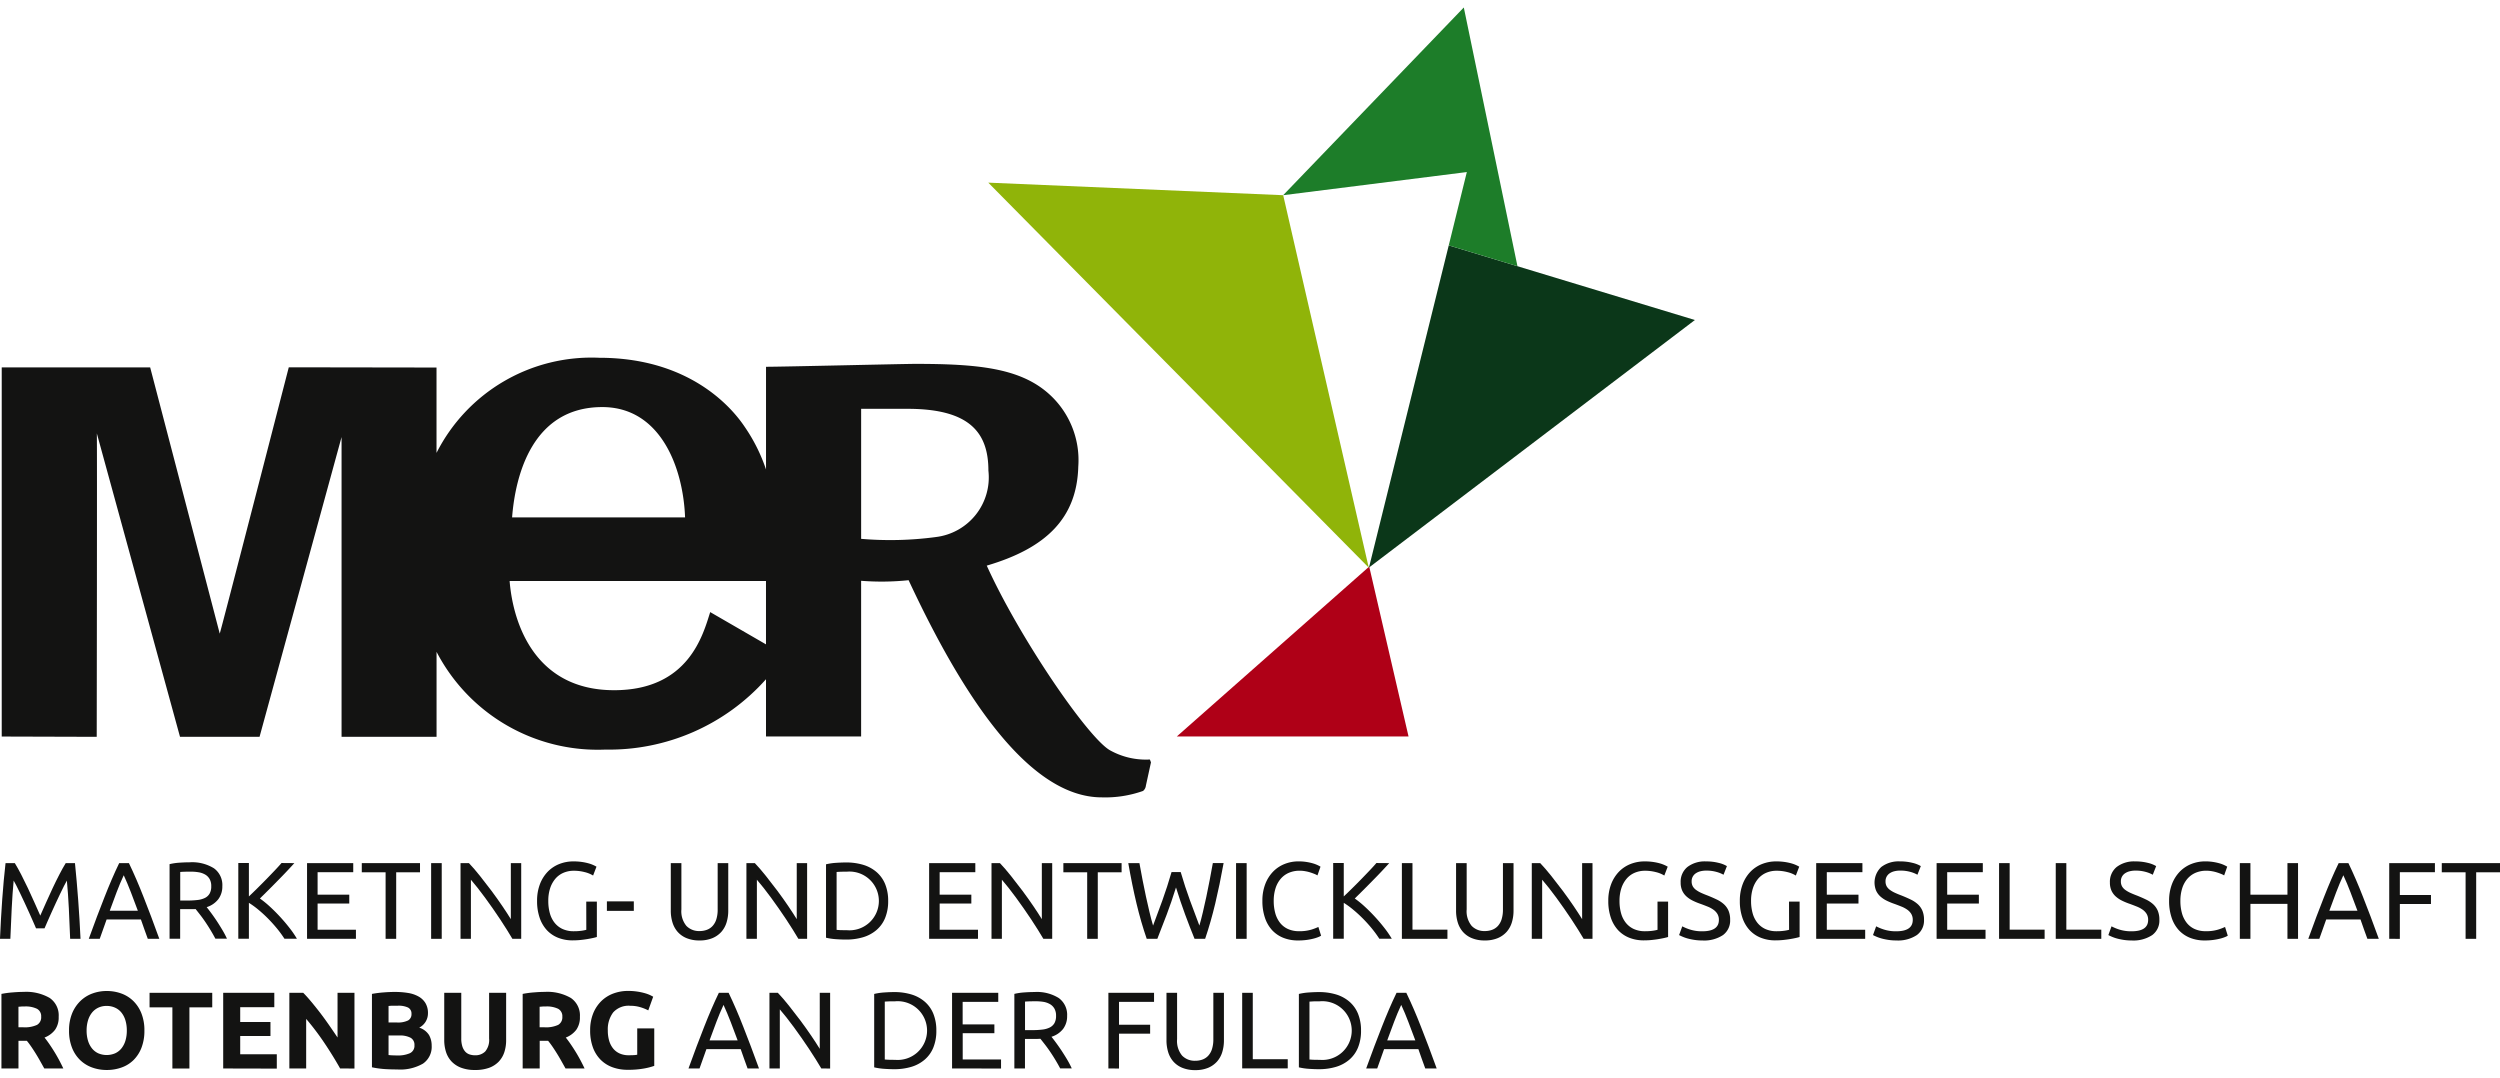 <?xml version="1.0" encoding="UTF-8" standalone="no"?><svg xmlns="http://www.w3.org/2000/svg" height="250" preserveAspectRatio="xMidYMid meet" viewBox="0 0 139.295 59.208" width="580"><defs><style>.a{fill:#131312;}.b{fill:#af0017;}.c{fill:#0b3719;}.d{fill:#90b409;}.e{fill:#1d7d29;}</style></defs><g transform="translate(-81.423 -79.772)"><g transform="translate(81.423 127.35)"><path class="a" d="M83.431,289.591q-.061-.146-.161-.371t-.216-.487q-.116-.262-.247-.539l-.246-.523q-.116-.246-.216-.441t-.161-.3q-.067.718-.109,1.555T82,290.176h-.578q.024-.548.055-1.1t.07-1.1q.04-.539.085-1.05t.1-.968h.517q.164.268.353.633t.377.764q.189.4.365.8l.323.727.323-.727q.177-.4.365-.8t.377-.764q.188-.365.353-.633H85.6q.207,2.039.31,4.218h-.578q-.031-.852-.073-1.689t-.11-1.555q-.061.1-.161.3t-.216.441l-.246.523q-.131.277-.246.539l-.216.487q-.1.225-.161.371Z" transform="translate(-81.423 -285.861)"/><path class="a" d="M106.088,290.176q-.1-.274-.195-.539t-.189-.539h-1.911l-.383,1.077H102.8q.243-.669.457-1.239t.417-1.08q.2-.511.4-.977t.42-.922h.542q.219.456.42.922t.4.977q.2.512.417,1.08t.456,1.239Zm-.554-1.564q-.195-.53-.386-1.026t-.4-.952q-.213.456-.4.952t-.38,1.026Z" transform="translate(-97.853 -285.861)"/><path class="a" d="M124.363,288.269q.1.122.246.319t.307.438q.158.24.313.5a5.059,5.059,0,0,1,.265.5h-.645q-.122-.231-.265-.469t-.289-.453q-.146-.216-.289-.4t-.259-.329q-.079.006-.161.006h-.7v1.649h-.59v-4.157a3.326,3.326,0,0,1,.557-.082q.307-.021.563-.021a2.306,2.306,0,0,1,1.354.335,1.15,1.15,0,0,1,.466,1,1.169,1.169,0,0,1-.222.718A1.312,1.312,0,0,1,124.363,288.269Zm-.895-1.978q-.377,0-.578.018V287.9h.42a4.481,4.481,0,0,0,.548-.03,1.247,1.247,0,0,0,.411-.116.617.617,0,0,0,.258-.24.807.807,0,0,0,.091-.411.783.783,0,0,0-.091-.4.675.675,0,0,0-.246-.249,1.078,1.078,0,0,0-.365-.128A2.62,2.62,0,0,0,123.468,286.291Z" transform="translate(-112.848 -285.719)"/><path class="a" d="M141.978,285.958q-.189.207-.426.459t-.5.517q-.259.265-.514.52t-.481.475a5.422,5.422,0,0,1,.554.45q.292.268.572.572t.526.621a5.283,5.283,0,0,1,.411.6h-.694a6.054,6.054,0,0,0-.42-.575q-.238-.289-.5-.554t-.535-.49a4.755,4.755,0,0,0-.527-.383v2h-.59v-4.218h.59v1.862q.213-.2.468-.453t.505-.508q.249-.256.471-.49t.374-.411Z" transform="translate(-125.576 -285.861)"/><path class="a" d="M155.412,290.176v-4.218h2.574v.505H156v1.254h1.765v.493H156v1.461h2.136v.505Z" transform="translate(-138.304 -285.861)"/><path class="a" d="M171.844,285.958v.511h-1.327v3.707h-.59v-3.707H168.6v-.511Z" transform="translate(-148.442 -285.861)"/><path class="a" d="M185.314,285.958h.59v4.218h-.59Z" transform="translate(-161.292 -285.861)"/><path class="a" d="M195.285,290.176q-.134-.225-.307-.505t-.374-.581q-.2-.3-.417-.612t-.429-.6q-.213-.289-.414-.545t-.371-.45v3.293h-.578v-4.218h.468q.286.3.612.709t.645.834q.319.429.6.843t.478.736v-3.122h.578v4.218Z" transform="translate(-166.735 -285.861)"/><path class="a" d="M213.564,287.777h.591v1.972q-.073.024-.21.055t-.317.061q-.179.03-.392.052c-.142.014-.286.021-.432.021a2.162,2.162,0,0,1-.81-.146,1.717,1.717,0,0,1-.627-.426,1.923,1.923,0,0,1-.4-.688,2.827,2.827,0,0,1-.143-.937,2.564,2.564,0,0,1,.161-.94,2.044,2.044,0,0,1,.435-.691,1.835,1.835,0,0,1,.642-.426,2.113,2.113,0,0,1,.788-.146,3.164,3.164,0,0,1,.508.037,2.928,2.928,0,0,1,.38.085,1.855,1.855,0,0,1,.259.1,1.3,1.3,0,0,1,.137.073l-.189.493a1.593,1.593,0,0,0-.469-.191,2.348,2.348,0,0,0-.6-.076,1.454,1.454,0,0,0-.588.116,1.227,1.227,0,0,0-.45.335,1.576,1.576,0,0,0-.289.532,2.233,2.233,0,0,0-.1.7,2.5,2.5,0,0,0,.088.688,1.477,1.477,0,0,0,.268.533,1.213,1.213,0,0,0,.444.344,1.481,1.481,0,0,0,.624.122,2.94,2.94,0,0,0,.435-.028,2.036,2.036,0,0,0,.259-.052Z" transform="translate(-180.899 -285.537)"/><path class="a" d="M227.665,295.171h1.5v.529h-1.5Z" transform="translate(-193.85 -292.943)"/><path class="a" d="M244.663,290.267a1.847,1.847,0,0,1-.718-.128,1.341,1.341,0,0,1-.5-.35,1.428,1.428,0,0,1-.289-.527,2.208,2.208,0,0,1-.094-.657v-2.648h.591v2.581a1.276,1.276,0,0,0,.28.919.976.976,0,0,0,.73.286,1.157,1.157,0,0,0,.411-.07.821.821,0,0,0,.32-.216.992.992,0,0,0,.207-.374,1.8,1.8,0,0,0,.073-.545v-2.581h.59v2.648a2.208,2.208,0,0,1-.094.657,1.408,1.408,0,0,1-.292.527,1.374,1.374,0,0,1-.5.35A1.825,1.825,0,0,1,244.663,290.267Z" transform="translate(-205.687 -285.861)"/><path class="a" d="M264.195,290.176q-.134-.225-.307-.505t-.374-.581q-.2-.3-.417-.612t-.429-.6q-.213-.289-.414-.545t-.371-.45v3.293H261.3v-4.218h.469q.286.3.612.709t.645.834q.32.429.6.843t.478.736v-3.122h.578v4.218Z" transform="translate(-219.711 -285.861)"/><path class="a" d="M283.929,287.923a2.439,2.439,0,0,1-.171.952,1.76,1.76,0,0,1-.481.669,2.036,2.036,0,0,1-.742.4,3.26,3.26,0,0,1-.949.131q-.256,0-.563-.021a3.33,3.33,0,0,1-.557-.082v-4.09a3.327,3.327,0,0,1,.557-.082q.307-.021.563-.021a3.269,3.269,0,0,1,.949.131,2.033,2.033,0,0,1,.742.4,1.763,1.763,0,0,1,.481.669A2.44,2.44,0,0,1,283.929,287.923Zm-2.295,1.631a1.637,1.637,0,1,0,0-3.262q-.249,0-.386.006t-.192.012v3.226c.037,0,.1.008.192.012S281.468,289.553,281.634,289.553Z" transform="translate(-234.442 -285.719)"/><path class="a" d="M305.313,290.176v-4.218h2.574v.505H305.9v1.254h1.765v.493H305.9v1.461h2.136v.505Z" transform="translate(-253.544 -285.861)"/><path class="a" d="M323.234,290.176q-.134-.225-.307-.505t-.374-.581q-.2-.3-.417-.612t-.429-.6q-.213-.289-.414-.545t-.371-.45v3.293h-.578v-4.218h.469q.286.3.612.709t.645.834q.319.429.6.843t.478.736v-3.122h.578v4.218Z" transform="translate(-265.099 -285.861)"/><path class="a" d="M340.907,285.958v.511H339.58v3.707h-.59v-3.707h-1.327v-.511Z" transform="translate(-278.414 -285.861)"/><path class="a" d="M355.958,287.315q-.256.816-.517,1.509t-.523,1.351h-.591q-.322-.931-.569-1.966t-.459-2.252h.621q.085.475.177.949t.189.922q.1.448.195.855t.2.755q.244-.639.518-1.4t.511-1.58h.511q.237.816.517,1.58t.523,1.4q.1-.341.195-.748t.192-.855q.094-.448.186-.925t.177-.953h.6q-.219,1.217-.466,2.252t-.563,1.966h-.59q-.268-.657-.524-1.351T355.958,287.315Z" transform="translate(-290.434 -285.861)"/><path class="a" d="M379.277,285.958h.59v4.218h-.59Z" transform="translate(-310.406 -285.861)"/><path class="a" d="M387.6,289.943a2.16,2.16,0,0,1-.81-.146,1.721,1.721,0,0,1-.627-.426,1.92,1.92,0,0,1-.4-.691,2.855,2.855,0,0,1-.143-.94,2.559,2.559,0,0,1,.161-.94,2.041,2.041,0,0,1,.435-.691,1.841,1.841,0,0,1,.639-.426,2.074,2.074,0,0,1,.779-.146,2.773,2.773,0,0,1,.472.037,2.873,2.873,0,0,1,.365.085,1.744,1.744,0,0,1,.253.1,1.46,1.46,0,0,1,.134.073l-.17.487a.961.961,0,0,0-.158-.079c-.069-.028-.147-.057-.234-.085a2.089,2.089,0,0,0-.286-.07,1.794,1.794,0,0,0-.314-.028,1.507,1.507,0,0,0-.6.116,1.25,1.25,0,0,0-.456.335,1.511,1.511,0,0,0-.289.532,2.3,2.3,0,0,0-.1.7,2.515,2.515,0,0,0,.088.688,1.508,1.508,0,0,0,.265.533,1.184,1.184,0,0,0,.441.344,1.465,1.465,0,0,0,.618.122,2.261,2.261,0,0,0,.676-.085,2.978,2.978,0,0,0,.4-.152l.152.487a.87.87,0,0,1-.152.076,2.065,2.065,0,0,1-.274.088,3.372,3.372,0,0,1-.383.073A3.457,3.457,0,0,1,387.6,289.943Z" transform="translate(-315.282 -285.537)"/><path class="a" d="M405.8,285.958q-.189.207-.426.459t-.5.517q-.259.265-.514.52t-.481.475a5.422,5.422,0,0,1,.554.45q.292.268.572.572t.526.621a5.256,5.256,0,0,1,.411.6h-.694a6.006,6.006,0,0,0-.42-.575q-.237-.289-.5-.554t-.536-.49a4.749,4.749,0,0,0-.526-.383v2h-.59v-4.218h.59v1.862q.213-.2.469-.453t.505-.508q.249-.256.471-.49t.374-.411Z" transform="translate(-328.394 -285.861)"/><path class="a" d="M421.771,289.665v.511h-2.538v-4.218h.59v3.707Z" transform="translate(-341.123 -285.861)"/><path class="a" d="M433.889,290.267a1.847,1.847,0,0,1-.718-.128,1.341,1.341,0,0,1-.5-.35,1.429,1.429,0,0,1-.289-.527,2.209,2.209,0,0,1-.094-.657v-2.648h.591v2.581a1.276,1.276,0,0,0,.28.919.975.975,0,0,0,.73.286,1.157,1.157,0,0,0,.411-.07.821.821,0,0,0,.32-.216.993.993,0,0,0,.207-.374,1.8,1.8,0,0,0,.073-.545v-2.581h.59v2.648a2.207,2.207,0,0,1-.094.657,1.408,1.408,0,0,1-.292.527,1.375,1.375,0,0,1-.5.35A1.825,1.825,0,0,1,433.889,290.267Z" transform="translate(-351.159 -285.861)"/><path class="a" d="M453.42,290.176q-.134-.225-.307-.505t-.374-.581q-.2-.3-.417-.612t-.429-.6q-.213-.289-.414-.545t-.371-.45v3.293h-.578v-4.218H451q.286.3.612.709t.645.834q.32.429.6.843t.478.736v-3.122h.578v4.218Z" transform="translate(-365.182 -285.861)"/><path class="a" d="M471.7,287.777h.59v1.972c-.049.016-.119.034-.21.055s-.2.04-.317.061-.251.037-.393.052-.286.021-.432.021a2.162,2.162,0,0,1-.81-.146,1.717,1.717,0,0,1-.627-.426,1.923,1.923,0,0,1-.4-.688,2.827,2.827,0,0,1-.143-.937,2.559,2.559,0,0,1,.161-.94,2.045,2.045,0,0,1,.435-.691,1.833,1.833,0,0,1,.642-.426,2.112,2.112,0,0,1,.788-.146,3.167,3.167,0,0,1,.508.037,2.931,2.931,0,0,1,.38.085,1.87,1.87,0,0,1,.259.1,1.35,1.35,0,0,1,.137.073l-.189.493a1.593,1.593,0,0,0-.469-.191,2.348,2.348,0,0,0-.6-.076,1.454,1.454,0,0,0-.588.116,1.228,1.228,0,0,0-.45.335,1.577,1.577,0,0,0-.289.532,2.233,2.233,0,0,0-.1.7,2.5,2.5,0,0,0,.088.688,1.478,1.478,0,0,0,.268.533,1.213,1.213,0,0,0,.444.344,1.481,1.481,0,0,0,.624.122,2.942,2.942,0,0,0,.435-.028,2.053,2.053,0,0,0,.259-.052Z" transform="translate(-379.347 -285.537)"/><path class="a" d="M487.287,289.432q.925,0,.925-.633a.633.633,0,0,0-.082-.332.8.8,0,0,0-.222-.237,1.558,1.558,0,0,0-.32-.173q-.18-.073-.38-.146a3.792,3.792,0,0,1-.438-.179,1.527,1.527,0,0,1-.359-.237,1,1,0,0,1-.241-.326,1.07,1.07,0,0,1-.088-.456,1.058,1.058,0,0,1,.377-.864,1.592,1.592,0,0,1,1.041-.31,2.746,2.746,0,0,1,.7.082,1.586,1.586,0,0,1,.459.18l-.189.481a1.671,1.671,0,0,0-.38-.155,2.046,2.046,0,0,0-.587-.076,1.3,1.3,0,0,0-.317.037.807.807,0,0,0-.255.11.539.539,0,0,0-.173.186.527.527,0,0,0-.064.264.564.564,0,0,0,.067.286.662.662,0,0,0,.189.2,1.607,1.607,0,0,0,.283.161q.161.073.356.146.274.11.5.219a1.645,1.645,0,0,1,.4.262,1.049,1.049,0,0,1,.259.362,1.273,1.273,0,0,1,.091.508,1,1,0,0,1-.4.852,1.9,1.9,0,0,1-1.141.3,2.941,2.941,0,0,1-.46-.034,3.421,3.421,0,0,1-.374-.079,2.182,2.182,0,0,1-.283-.1q-.119-.052-.186-.088l.177-.487a2.614,2.614,0,0,0,.426.177A2.188,2.188,0,0,0,487.287,289.432Z" transform="translate(-392.439 -285.537)"/><path class="a" d="M503.39,287.777h.591v1.972q-.073.024-.21.055t-.317.061q-.18.03-.393.052c-.142.014-.286.021-.432.021a2.16,2.16,0,0,1-.809-.146,1.719,1.719,0,0,1-.627-.426,1.922,1.922,0,0,1-.4-.688,2.821,2.821,0,0,1-.143-.937,2.558,2.558,0,0,1,.161-.94,2.041,2.041,0,0,1,.435-.691,1.834,1.834,0,0,1,.642-.426,2.114,2.114,0,0,1,.788-.146,3.168,3.168,0,0,1,.508.037,2.937,2.937,0,0,1,.38.085,1.853,1.853,0,0,1,.258.1,1.337,1.337,0,0,1,.137.073l-.189.493a1.591,1.591,0,0,0-.468-.191,2.351,2.351,0,0,0-.6-.076,1.453,1.453,0,0,0-.587.116,1.231,1.231,0,0,0-.45.335,1.58,1.58,0,0,0-.289.532,2.242,2.242,0,0,0-.1.7,2.515,2.515,0,0,0,.088.688,1.482,1.482,0,0,0,.268.533,1.214,1.214,0,0,0,.444.344,1.481,1.481,0,0,0,.624.122,2.942,2.942,0,0,0,.435-.028,2.041,2.041,0,0,0,.259-.052Z" transform="translate(-403.71 -285.537)"/><path class="a" d="M519.071,290.176v-4.218h2.575v.505h-1.984v1.254h1.765v.493h-1.765v1.461H521.8v.505Z" transform="translate(-417.876 -285.861)"/><path class="a" d="M534.008,289.432q.925,0,.925-.633a.633.633,0,0,0-.082-.332.8.8,0,0,0-.222-.237,1.554,1.554,0,0,0-.32-.173q-.18-.073-.38-.146a3.794,3.794,0,0,1-.438-.179,1.528,1.528,0,0,1-.359-.237,1,1,0,0,1-.24-.326,1.192,1.192,0,0,1,.289-1.321,1.592,1.592,0,0,1,1.041-.31,2.747,2.747,0,0,1,.7.082,1.592,1.592,0,0,1,.46.18l-.189.481a1.671,1.671,0,0,0-.38-.155,2.047,2.047,0,0,0-.587-.076,1.292,1.292,0,0,0-.317.037.806.806,0,0,0-.256.11.542.542,0,0,0-.173.186.528.528,0,0,0-.064.264.564.564,0,0,0,.067.286.663.663,0,0,0,.189.2,1.609,1.609,0,0,0,.283.161q.161.073.356.146.274.11.5.219a1.65,1.65,0,0,1,.4.262,1.051,1.051,0,0,1,.258.362,1.273,1.273,0,0,1,.091.508,1,1,0,0,1-.4.852,1.9,1.9,0,0,1-1.141.3,2.937,2.937,0,0,1-.459-.034,3.436,3.436,0,0,1-.374-.079,2.186,2.186,0,0,1-.283-.1q-.119-.052-.185-.088l.176-.487a2.619,2.619,0,0,0,.426.177A2.187,2.187,0,0,0,534.008,289.432Z" transform="translate(-428.358 -285.537)"/><path class="a" d="M548.1,290.176v-4.218h2.574v.505h-1.984v1.254h1.765v.493h-1.765v1.461h2.136v.505Z" transform="translate(-440.196 -285.861)"/><path class="a" d="M565.672,289.665v.511h-2.538v-4.218h.59v3.707Z" transform="translate(-451.75 -285.861)"/><path class="a" d="M579.332,289.665v.511h-2.538v-4.218h.59v3.707Z" transform="translate(-462.252 -285.861)"/><path class="a" d="M590.73,289.432q.925,0,.925-.633a.633.633,0,0,0-.082-.332.8.8,0,0,0-.222-.237,1.558,1.558,0,0,0-.32-.173q-.18-.073-.38-.146a3.8,3.8,0,0,1-.438-.179,1.529,1.529,0,0,1-.359-.237,1,1,0,0,1-.241-.326,1.07,1.07,0,0,1-.088-.456,1.058,1.058,0,0,1,.377-.864,1.592,1.592,0,0,1,1.041-.31,2.746,2.746,0,0,1,.7.082,1.587,1.587,0,0,1,.459.18l-.189.481a1.67,1.67,0,0,0-.38-.155,2.047,2.047,0,0,0-.587-.076,1.293,1.293,0,0,0-.317.037.806.806,0,0,0-.256.11.539.539,0,0,0-.173.186.527.527,0,0,0-.064.264.563.563,0,0,0,.067.286.661.661,0,0,0,.189.2,1.61,1.61,0,0,0,.283.161q.161.073.356.146.274.11.5.219a1.646,1.646,0,0,1,.4.262,1.048,1.048,0,0,1,.259.362,1.273,1.273,0,0,1,.091.508,1,1,0,0,1-.4.852,1.9,1.9,0,0,1-1.141.3,2.937,2.937,0,0,1-.459-.034,3.418,3.418,0,0,1-.374-.079,2.182,2.182,0,0,1-.283-.1c-.079-.034-.141-.064-.186-.088l.177-.487a2.613,2.613,0,0,0,.426.177A2.188,2.188,0,0,0,590.73,289.432Z" transform="translate(-471.965 -285.537)"/><path class="a" d="M606.074,289.943a2.16,2.16,0,0,1-.81-.146,1.72,1.72,0,0,1-.627-.426,1.917,1.917,0,0,1-.4-.691,2.849,2.849,0,0,1-.143-.94,2.56,2.56,0,0,1,.161-.94,2.041,2.041,0,0,1,.435-.691,1.841,1.841,0,0,1,.639-.426,2.072,2.072,0,0,1,.779-.146,2.771,2.771,0,0,1,.472.037,2.883,2.883,0,0,1,.365.085,1.744,1.744,0,0,1,.253.1,1.448,1.448,0,0,1,.134.073l-.171.487a.952.952,0,0,0-.158-.079c-.069-.028-.147-.057-.235-.085a2.1,2.1,0,0,0-.286-.07,1.8,1.8,0,0,0-.314-.028,1.508,1.508,0,0,0-.6.116,1.25,1.25,0,0,0-.456.335,1.511,1.511,0,0,0-.289.532,2.3,2.3,0,0,0-.1.7,2.515,2.515,0,0,0,.088.688,1.508,1.508,0,0,0,.265.533,1.183,1.183,0,0,0,.441.344,1.464,1.464,0,0,0,.618.122,2.262,2.262,0,0,0,.676-.085,2.956,2.956,0,0,0,.4-.152l.152.487a.862.862,0,0,1-.152.076,2.044,2.044,0,0,1-.274.088,3.365,3.365,0,0,1-.384.073A3.45,3.45,0,0,1,606.074,289.943Z" transform="translate(-483.236 -285.537)"/><path class="a" d="M623.8,285.958h.59v4.218h-.59v-1.948h-2.063v1.948h-.59v-4.218h.59v1.759H623.8Z" transform="translate(-496.348 -285.861)"/><path class="a" d="M640.942,290.176q-.1-.274-.195-.539t-.189-.539h-1.911l-.383,1.077h-.615q.243-.669.456-1.239t.417-1.08q.2-.511.4-.977t.42-.922h.542q.219.456.42.922t.4.977q.2.512.417,1.08t.457,1.239Zm-.554-1.564q-.2-.53-.386-1.026t-.4-.952q-.213.456-.4.952t-.38,1.026Z" transform="translate(-509.036 -285.861)"/><path class="a" d="M657.154,290.176v-4.218H659.7v.505h-1.954v1.272h1.734v.5h-1.734v1.942Z" transform="translate(-524.031 -285.861)"/><path class="a" d="M673.058,285.958v.511h-1.327v3.707h-.59v-3.707h-1.327v-.511Z" transform="translate(-533.763 -285.861)"/><path class="a" d="M83,316.988a2.615,2.615,0,0,1,1.455.338,1.174,1.174,0,0,1,.5,1.05,1.188,1.188,0,0,1-.2.721,1.343,1.343,0,0,1-.588.435q.128.159.268.362t.277.426q.137.222.265.462t.237.472H84.154l-.235-.42q-.119-.213-.244-.414t-.248-.38q-.122-.179-.244-.326h-.468v1.54h-.949V317.1a5.348,5.348,0,0,1,.642-.085Q82.739,316.988,83,316.988Zm.055.81c-.069,0-.131,0-.186.006l-.155.012v1.144h.268a1.62,1.62,0,0,0,.767-.134.484.484,0,0,0,.231-.456.464.464,0,0,0-.234-.441A1.446,1.446,0,0,0,83.055,317.8Z" transform="translate(-81.686 -309.716)"/><path class="a" d="M102.258,318.98a2.6,2.6,0,0,1-.161.952,1.959,1.959,0,0,1-.441.688,1.807,1.807,0,0,1-.667.417,2.42,2.42,0,0,1-.831.14,2.357,2.357,0,0,1-.815-.14,1.872,1.872,0,0,1-.67-.417,1.949,1.949,0,0,1-.45-.688,2.551,2.551,0,0,1-.164-.952,2.474,2.474,0,0,1,.17-.953,2.031,2.031,0,0,1,.46-.691,1.9,1.9,0,0,1,.669-.42,2.3,2.3,0,0,1,.8-.14,2.364,2.364,0,0,1,.816.14,1.861,1.861,0,0,1,.669.42,1.981,1.981,0,0,1,.45.691A2.552,2.552,0,0,1,102.258,318.98Zm-3.22,0a1.921,1.921,0,0,0,.076.56,1.282,1.282,0,0,0,.219.429.97.97,0,0,0,.35.277,1.2,1.2,0,0,0,.947,0,.963.963,0,0,0,.353-.277,1.282,1.282,0,0,0,.219-.429,1.921,1.921,0,0,0,.076-.56,1.949,1.949,0,0,0-.076-.563,1.281,1.281,0,0,0-.219-.432.963.963,0,0,0-.353-.277,1.112,1.112,0,0,0-.472-.1,1.073,1.073,0,0,0-.475.1,1,1,0,0,0-.35.28,1.281,1.281,0,0,0-.219.432A1.929,1.929,0,0,0,99.038,318.98Z" transform="translate(-94.212 -309.554)"/><path class="a" d="M120.951,317.2v.81h-1.272v3.408h-.949v-3.408h-1.272v-.81Z" transform="translate(-109.125 -309.877)"/><path class="a" d="M135.2,321.416V317.2h2.848v.8h-1.9v.828h1.686v.779h-1.686v1.016h2.039v.8Z" transform="translate(-122.764 -309.877)"/><path class="a" d="M153.978,321.416q-.408-.724-.883-1.43a14.513,14.513,0,0,0-1.01-1.333v2.763h-.937V317.2h.773q.2.2.444.493t.5.624q.253.332.5.688t.468.685V317.2h.943v4.218Z" transform="translate(-135.026 -309.877)"/><path class="a" d="M172.454,321.309q-.347,0-.691-.021a4.867,4.867,0,0,1-.715-.1V317.1a6.031,6.031,0,0,1,.639-.082q.347-.028.645-.027a4.41,4.41,0,0,1,.739.058,1.751,1.751,0,0,1,.581.2,1.034,1.034,0,0,1,.38.368,1.074,1.074,0,0,1,.137.563.894.894,0,0,1-.487.8,1,1,0,0,1,.548.414,1.19,1.19,0,0,1,.146.59,1.133,1.133,0,0,1-.484,1A2.536,2.536,0,0,1,172.454,321.309Zm-.481-2.617h.462a1.287,1.287,0,0,0,.627-.113.39.39,0,0,0,.189-.362.372.372,0,0,0-.195-.359,1.252,1.252,0,0,0-.572-.1q-.122,0-.262,0c-.093,0-.176.007-.249.015Zm0,.724v1.09q.1.012.225.018c.081,0,.17.006.268.006a1.644,1.644,0,0,0,.688-.122.451.451,0,0,0,.262-.45.441.441,0,0,0-.219-.417,1.284,1.284,0,0,0-.627-.125Z" transform="translate(-150.324 -309.716)"/><path class="a" d="M190.182,321.5a2.123,2.123,0,0,1-.767-.125,1.429,1.429,0,0,1-.533-.347,1.384,1.384,0,0,1-.31-.529,2.171,2.171,0,0,1-.1-.679V317.2h.949v2.544a1.429,1.429,0,0,0,.058.435.8.8,0,0,0,.158.292.562.562,0,0,0,.243.161.963.963,0,0,0,.313.049.768.768,0,0,0,.563-.213.994.994,0,0,0,.216-.724V317.2h.949v2.623a2.146,2.146,0,0,1-.1.682,1.4,1.4,0,0,1-.316.533,1.422,1.422,0,0,1-.542.344A2.249,2.249,0,0,1,190.182,321.5Z" transform="translate(-163.72 -309.877)"/><path class="a" d="M208.58,316.988a2.615,2.615,0,0,1,1.455.338,1.174,1.174,0,0,1,.505,1.05,1.188,1.188,0,0,1-.2.721,1.341,1.341,0,0,1-.587.435q.128.159.268.362t.277.426q.137.222.265.462t.237.472h-1.061l-.235-.42q-.119-.213-.244-.414t-.247-.38q-.122-.179-.244-.326h-.469v1.54h-.949V317.1a5.352,5.352,0,0,1,.642-.085Q208.319,316.988,208.58,316.988Zm.055.81c-.069,0-.131,0-.185.006l-.155.012v1.144h.268a1.619,1.619,0,0,0,.767-.134.484.484,0,0,0,.231-.456.464.464,0,0,0-.234-.441A1.448,1.448,0,0,0,208.635,317.8Z" transform="translate(-178.229 -309.716)"/><path class="a" d="M225.878,317.6a1.156,1.156,0,0,0-.958.368,1.565,1.565,0,0,0-.3,1.007,2.017,2.017,0,0,0,.073.563,1.238,1.238,0,0,0,.219.435.986.986,0,0,0,.365.283,1.215,1.215,0,0,0,.511.1q.158,0,.271-.006a1.268,1.268,0,0,0,.2-.024v-1.467h.949v2.088a3.574,3.574,0,0,1-.548.143,4.823,4.823,0,0,1-.931.076,2.421,2.421,0,0,1-.861-.146,1.8,1.8,0,0,1-.66-.426,1.9,1.9,0,0,1-.423-.688,2.7,2.7,0,0,1-.149-.931,2.492,2.492,0,0,1,.164-.937,2.018,2.018,0,0,1,.45-.691,1.9,1.9,0,0,1,.673-.429,2.313,2.313,0,0,1,.825-.146,3.36,3.36,0,0,1,.539.04,3.444,3.444,0,0,1,.414.091,1.919,1.919,0,0,1,.286.107c.075.036.129.065.161.085l-.274.761a2.487,2.487,0,0,0-.447-.179A1.907,1.907,0,0,0,225.878,317.6Z" transform="translate(-190.754 -309.554)"/><path class="a" d="M250.62,321.416q-.1-.274-.195-.539t-.189-.538h-1.911l-.383,1.077h-.615q.243-.669.456-1.238t.417-1.081q.2-.511.4-.977t.42-.922h.542q.219.456.42.922t.4.977q.2.512.417,1.081t.457,1.238Zm-.554-1.564q-.195-.53-.386-1.025t-.4-.953q-.213.456-.4.953t-.38,1.025Z" transform="translate(-208.966 -309.877)"/><path class="a" d="M269.723,321.416q-.134-.225-.307-.505t-.374-.581q-.2-.3-.417-.612t-.429-.6q-.213-.289-.414-.545t-.371-.45v3.293h-.578V317.2h.468q.286.3.612.709t.645.834q.319.429.6.843t.478.736V317.2h.578v4.218Z" transform="translate(-223.961 -309.877)"/><path class="a" d="M295.537,319.163a2.444,2.444,0,0,1-.17.952,1.76,1.76,0,0,1-.481.669,2.036,2.036,0,0,1-.743.4,3.26,3.26,0,0,1-.949.131q-.256,0-.563-.021a3.359,3.359,0,0,1-.557-.082v-4.09a3.3,3.3,0,0,1,.557-.082q.307-.022.563-.022a3.268,3.268,0,0,1,.949.131,2.041,2.041,0,0,1,.743.4,1.762,1.762,0,0,1,.481.669A2.446,2.446,0,0,1,295.537,319.163Zm-2.294,1.631a1.637,1.637,0,1,0,0-3.262q-.25,0-.387.006t-.192.012v3.226c.037,0,.1.008.192.012S293.076,320.794,293.243,320.794Z" transform="translate(-243.366 -309.736)"/><path class="a" d="M310.842,321.416V317.2h2.574v.505h-1.984v1.254H313.2v.493h-1.765v1.461h2.136v.505Z" transform="translate(-257.795 -309.877)"/><path class="a" d="M327.934,319.509q.1.122.246.32t.307.438q.158.241.314.5a5.131,5.131,0,0,1,.265.505h-.645q-.122-.231-.265-.469t-.289-.453q-.146-.216-.289-.4t-.259-.329c-.053,0-.107.006-.161.006h-.7v1.649h-.591v-4.157a3.3,3.3,0,0,1,.557-.082q.307-.022.563-.022a2.3,2.3,0,0,1,1.354.335,1.15,1.15,0,0,1,.466,1,1.169,1.169,0,0,1-.222.718A1.309,1.309,0,0,1,327.934,319.509Zm-.895-1.978q-.377,0-.578.018v1.589h.42a4.423,4.423,0,0,0,.548-.031,1.245,1.245,0,0,0,.411-.116.618.618,0,0,0,.259-.24.806.806,0,0,0,.091-.411.783.783,0,0,0-.091-.4.675.675,0,0,0-.246-.249,1.082,1.082,0,0,0-.365-.128A2.619,2.619,0,0,0,327.04,317.531Z" transform="translate(-269.349 -309.736)"/><path class="a" d="M348.508,321.416V317.2h2.544v.505H349.1v1.272h1.734v.5H349.1v1.941Z" transform="translate(-286.751 -309.877)"/><path class="a" d="M364.111,321.507a1.85,1.85,0,0,1-.718-.128,1.343,1.343,0,0,1-.5-.35,1.426,1.426,0,0,1-.289-.526,2.208,2.208,0,0,1-.094-.657V317.2h.591v2.581a1.276,1.276,0,0,0,.28.919.976.976,0,0,0,.73.286,1.157,1.157,0,0,0,.411-.07.82.82,0,0,0,.319-.216.987.987,0,0,0,.207-.374,1.792,1.792,0,0,0,.073-.545V317.2h.59v2.648a2.21,2.21,0,0,1-.094.657,1.405,1.405,0,0,1-.292.526,1.378,1.378,0,0,1-.5.35A1.824,1.824,0,0,1,364.111,321.507Z" transform="translate(-297.516 -309.877)"/><path class="a" d="M383.289,320.9v.511h-2.538V317.2h.59V320.9Z" transform="translate(-311.539 -309.877)"/><path class="a" d="M397.875,319.163a2.439,2.439,0,0,1-.171.952,1.76,1.76,0,0,1-.481.669,2.035,2.035,0,0,1-.742.4,3.261,3.261,0,0,1-.949.131q-.256,0-.563-.021a3.355,3.355,0,0,1-.557-.082v-4.09a3.3,3.3,0,0,1,.557-.082q.307-.022.563-.022a3.269,3.269,0,0,1,.949.131,2.04,2.04,0,0,1,.742.4,1.762,1.762,0,0,1,.481.669A2.44,2.44,0,0,1,397.875,319.163Zm-2.295,1.631a1.637,1.637,0,1,0,0-3.262c-.166,0-.3,0-.386.006s-.155.008-.192.012v3.226c.036,0,.1.008.192.012S395.414,320.794,395.58,320.794Z" transform="translate(-322.041 -309.736)"/><path class="a" d="M413.918,321.416q-.1-.274-.195-.539t-.189-.538h-1.911l-.383,1.077h-.615q.243-.669.457-1.238t.417-1.081q.2-.511.4-.977t.42-.922h.542q.219.456.42.922t.4.977q.2.512.417,1.081t.456,1.238Zm-.554-1.564q-.2-.53-.386-1.025t-.4-.953q-.213.456-.4.953t-.38,1.025Z" transform="translate(-334.505 -309.877)"/></g><g transform="translate(81.519 79.772)"><path class="a" d="M145.812,186.566a4.089,4.089,0,0,1-2.236-.521c-1.231-.714-5.027-6.251-6.853-10.281,3.307-.974,5.024-2.645,5.1-5.523a4.952,4.952,0,0,0-1.69-4.092c-1.605-1.4-3.947-1.626-7.384-1.626-.661,0-7.411.162-8.325.162v5.723a9.516,9.516,0,0,0-1.171-2.353c-.413-.618-2.68-3.872-8.117-3.872a9.675,9.675,0,0,0-9.071,5.3v-4.756l-8.232-.013s-3.838,14.9-3.847,14.838L90.11,164.719l-8.271,0v20.568l5.293.016v-.016s.027-16.526.006-16.892L91.772,185.3h4.433l4.569-16.7v16.7h5.293v-4.732a10.12,10.12,0,0,0,9.4,5.446,11.709,11.709,0,0,0,8.956-3.92v3.19h5.3v-8.675a14.534,14.534,0,0,0,2.646-.033c2.743,5.88,6.509,12.1,10.763,12.1a6.3,6.3,0,0,0,2.3-.358.436.436,0,0,0,.157-.293l.284-1.3ZM115.3,166.93c3.253,0,4.511,3.38,4.614,6.146h-9.638C110.459,170.712,111.416,166.93,115.3,166.93Zm6.014,11.423c-.4,1.261-1.2,4.352-5.356,4.352-4.4,0-5.629-3.7-5.82-6.083h14.284v3.529Zm12.571-4.181a19.168,19.168,0,0,1-4.161.1v-7.245h2.583c3.437,0,4.508,1.3,4.508,3.444A3.348,3.348,0,0,1,133.887,174.171Z" transform="translate(-81.839 -144.665)"/><g transform="translate(54.969 0)"><path class="b" d="M364.994,223.963h12.912l-2.191-9.466Z" transform="translate(-354.49 -183.345)"/><path class="c" d="M415.711,137.1,411.279,155l-.024.058,18.171-13.8Z" transform="translate(-390.055 -123.844)"/><path class="d" d="M336,122.676l-16.433-.7,21.2,21.452Z" transform="translate(-319.568 -112.216)"/><g transform="translate(16.433)"><path class="e" d="M399.861,93.028l3.829,1.161L400.7,79.772l-10.066,10.46,10.235-1.29Z" transform="translate(-390.638 -79.772)"/></g></g></g></g></svg>